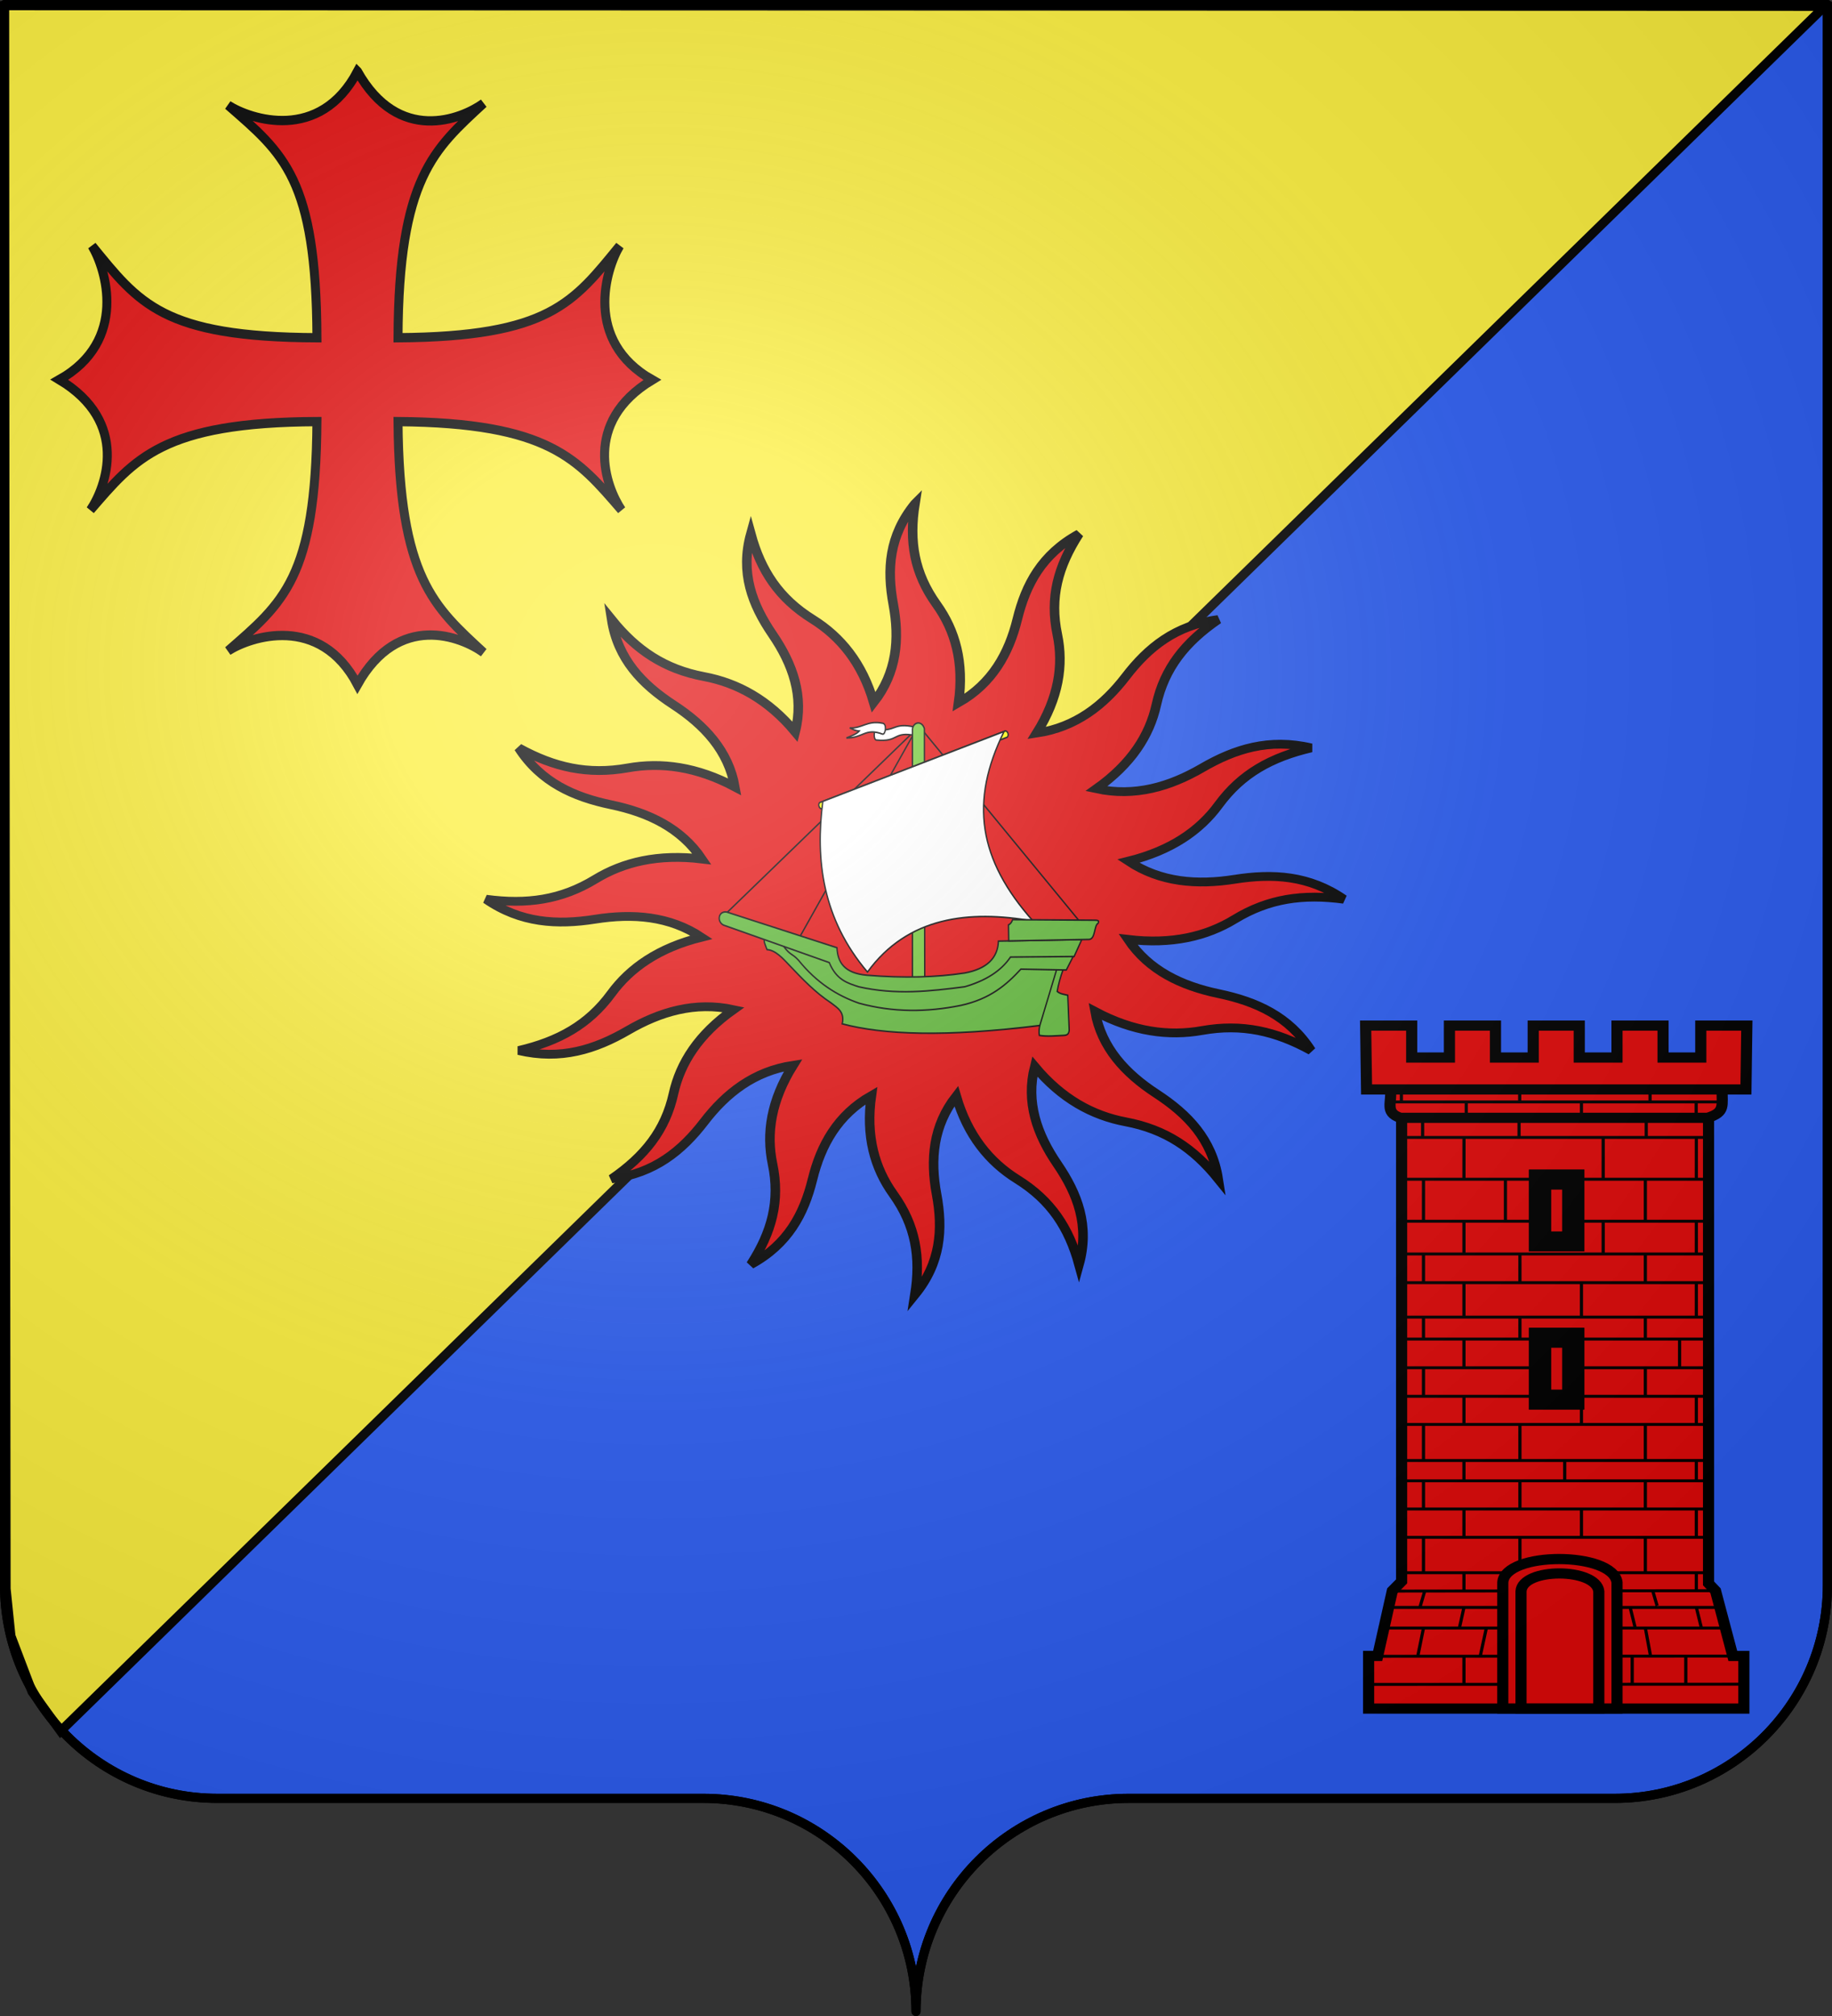 <svg xmlns="http://www.w3.org/2000/svg" xmlns:xlink="http://www.w3.org/1999/xlink" width="600" height="660" version="1.0"><rect width="100%" height="100%" fill="#333333" stroke="none"/><desc>Flag of Canton of Valais (Wallis)</desc><defs><g id="d"><path id="c" d="M0 0v1h.5z" transform="rotate(18 3.157 -.5)"/><use xlink:href="#c" width="810" height="540" transform="scale(-1 1)"/></g><g id="e"><use xlink:href="#d" width="810" height="540" transform="rotate(72)"/><use xlink:href="#d" width="810" height="540" transform="rotate(144)"/></g><g id="g"><path id="f" d="M0 0v1h.5z" transform="rotate(18 3.157 -.5)"/><use xlink:href="#f" width="810" height="540" transform="scale(-1 1)"/></g><g id="h"><use xlink:href="#g" width="810" height="540" transform="rotate(72)"/><use xlink:href="#g" width="810" height="540" transform="rotate(144)"/></g><radialGradient xlink:href="#a" id="i" cx="285.186" cy="200.448" r="300" fx="285.186" fy="200.448" gradientTransform="matrix(1.551 0 0 1.35 -227.894 -51.264)" gradientUnits="userSpaceOnUse"/><linearGradient id="a"><stop offset="0" style="stop-color:white;stop-opacity:.314"/><stop offset=".19" style="stop-color:white;stop-opacity:.251"/><stop offset=".6" style="stop-color:#6b6b6b;stop-opacity:.125"/><stop offset="1" style="stop-color:black;stop-opacity:.125"/></linearGradient></defs><path d="M300 658.5c0-38.505 31.203-69.754 69.65-69.754h159.2c38.447 0 69.65-31.25 69.65-69.754V1.5H1.5v517.492c0 38.504 31.203 69.754 69.65 69.754h159.2c38.447 0 69.65 31.25 69.65 69.753" style="fill:#2b5df2;fill-opacity:1;fill-rule:nonzero;stroke:#000;stroke-width:3;stroke-linecap:round;stroke-linejoin:round;stroke-miterlimit:4;stroke-dashoffset:0;stroke-opacity:1;stroke-dasharray:none"/><path d="M597.62 2.063 19.84 566.746l-9.325-12.897-6.945-18.254-1.587-15.476L1.39 1.865z" style="fill:#fcef3c;fill-rule:evenodd;stroke:#000;stroke-width:3;stroke-linecap:butt;stroke-linejoin:miter;stroke-opacity:1;stroke-miterlimit:4;stroke-dasharray:none"/><g style="fill:#e20909"><path d="M237.864 50.458c-23.03 42.27-65.627 28.494-79.231 20.025 33.902 28.669 54.033 43.054 54.417 137.676-94.622-.384-109.007-20.515-137.676-54.418 8.47 13.605 22.245 56.202-20.025 79.232 43.327 25.143 28.572 63.56 19.046 77.163 27.118-30.258 43.97-51.937 138.655-52.349-.678 92.709-20.77 107.264-54.417 135.716 13.604-8.469 56.202-22.244 79.231 20.026 25.143-43.327 63.56-28.572 77.164-19.046-30.031-26.914-51.623-43.882-52.35-136.696 92.804.73 109.892 22.32 136.805 52.35-9.515-13.59-24.32-51.91 18.828-77.055-42.165-23.04-28.38-65.745-19.916-79.34-28.451 33.644-43.022 53.737-135.717 54.417.412-94.687 22.092-111.646 52.35-138.764-13.605 9.526-52.02 24.39-77.164-18.937z" style="color:#000;fill:#e20909;fill-opacity:1;fill-rule:evenodd;stroke:#000;stroke-width:5.511;stroke-linecap:round;stroke-linejoin:miter;marker:none;marker-start:none;marker-mid:none;marker-end:none;stroke-miterlimit:4;stroke-dashoffset:0;stroke-opacity:1;visibility:visible;display:block;stroke-dasharray:none" transform="matrix(.535 0 0 .553 -10.18 -4.534)"/></g><g style="fill:#e20909"><path d="M92.817 3.744c-5.367 7.163-5.812 14.714-4.471 22.55 1.33 7.772.735 15.317-4.042 21.959-2.371-8.8-6.815-14.702-12.645-18.642-6.96-4.704-10.66-10.864-12.75-19.116-2.217 8.673.25 15.81 4.487 22.536 4.201 6.668 6.546 13.866 4.68 21.826-5.558-7.22-11.927-10.97-18.82-12.379-8.23-1.682-14.014-5.954-19.1-12.778 1.27 8.86 6.288 14.508 12.777 19.1 6.437 4.556 11.357 10.315 12.675 18.39-7.9-4.546-15.212-5.585-22.121-4.249-8.248 1.595-15.225-.129-22.536-4.486 4.564 7.7 11.362 10.988 19.115 12.748 7.687 1.745 14.423 5.191 18.73 12.142-9.03-1.174-16.178.669-22.046 4.546-7.01 4.63-14.129 5.7-22.551 4.471 7.163 5.368 14.714 5.813 22.55 4.472 7.772-1.33 15.318-.735 21.96 4.042-8.8 2.371-14.703 6.815-18.643 12.645-4.703 6.96-10.864 10.66-19.115 12.749 8.672 2.217 15.809-.249 22.536-4.487 6.667-4.2 13.866-6.546 21.825-4.679-7.22 5.558-10.97 11.927-12.379 18.82-1.682 8.23-5.954 14.013-12.778 19.1 8.86-1.27 14.508-6.288 19.1-12.778 4.556-6.436 10.316-11.357 18.39-12.674-4.545 7.9-5.585 15.212-4.249 22.12 1.596 8.248-.128 15.225-4.486 22.537 7.7-4.564 10.989-11.362 12.749-19.116 1.746-7.693 5.194-14.438 12.156-18.745-1.178 9.039.652 16.205 4.53 22.077 4.63 7.009 5.7 14.113 4.472 22.536 5.368-7.164 5.813-14.7 4.472-22.536-1.33-7.772-.721-15.331 4.057-21.973 2.372 8.794 6.802 14.717 12.63 18.656 6.96 4.704 10.66 10.85 12.749 19.1 2.217-8.671-.248-15.793-4.486-22.52-4.204-6.672-6.538-13.89-4.665-21.855 5.557 7.22 11.912 10.984 18.805 12.393 8.23 1.682 14.014 5.955 19.1 12.778-1.27-8.86-6.288-14.507-12.777-19.1-6.437-4.555-11.343-10.329-12.66-18.405 7.895 4.542 15.2 5.6 22.106 4.264 8.247-1.595 15.225.13 22.536 4.487-4.564-7.7-11.362-10.99-19.115-12.749-7.687-1.745-14.409-5.204-18.716-12.156 9.025 1.17 16.182-.656 22.047-4.531 7.009-4.63 14.114-5.7 22.536-4.472-7.163-5.367-14.7-5.813-22.536-4.471-7.772 1.33-15.331.72-21.973-4.058 8.795-2.371 14.718-6.802 18.656-12.63 4.704-6.96 10.85-10.66 19.101-12.748-8.672-2.218-15.794.248-22.52 4.486-6.672 4.203-13.89 6.538-21.856 4.664 7.22-5.557 10.985-11.912 12.394-18.804 1.682-8.23 5.954-14.014 12.778-19.101-8.86 1.27-14.508 6.288-19.101 12.778-4.555 6.437-10.329 11.343-18.405 12.66 4.542-7.896 5.6-15.2 4.265-22.107-1.596-8.247.128-15.224 4.486-22.536-7.7 4.565-10.989 11.363-12.749 19.116-1.743 7.683-5.196 14.408-12.141 18.716 1.17-9.025-.671-16.167-4.546-22.033-4.63-7.009-5.7-14.128-4.472-22.55z" style="color:#000;fill:#e20909;fill-opacity:1;fill-rule:nonzero;stroke:#000;stroke-width:1.971;stroke-linecap:butt;stroke-linejoin:miter;marker:none;marker-start:none;marker-mid:none;marker-end:none;stroke-miterlimit:4;stroke-dasharray:none;stroke-dashoffset:0;stroke-opacity:1;visibility:visible;display:inline;overflow:visible" transform="matrix(1.585 0 0 1.461 152.53 159.448)"/></g><path d="M9.576 250.354 297.469 5.897l243.447 259.61" style="fill:none;fill-rule:evenodd;stroke:#000;stroke-width:2;stroke-linecap:butt;stroke-linejoin:miter;stroke-miterlimit:4" transform="matrix(.221 0 0 .252 235.332 236.3)"/><path d="M117.662 283.69 295.449 5.896" style="fill:#ff0;fill-rule:evenodd;stroke:#000;stroke-width:2;stroke-linecap:butt;stroke-linejoin:miter;stroke-miterlimit:4" transform="matrix(.221 0 0 .252 235.332 236.3)"/><path d="M292.418 18.02c-34.65-6.276-24.353 8.932-58.841 5.681-4.165-.918-3.581-12.957.252-13.763 30.21 3.305 23.924-9.646 57.58-3.03z" style="fill:#fff;fill-rule:evenodd;stroke:#000;stroke-width:2;stroke-linecap:butt;stroke-linejoin:miter;stroke-miterlimit:4" transform="matrix(.221 0 0 .252 235.332 236.3)"/><path d="M287.368 8.928v329.31l18.182-1.01L305.045 8.8c-3.636-10.258-15.514-9.156-17.677.127z" style="fill:#71c837;fill-rule:evenodd;stroke:#000;stroke-width:2;stroke-linecap:butt;stroke-linejoin:miter;stroke-miterlimit:4" transform="matrix(.221 0 0 .252 235.332 236.3)"/><path d="m149.987 104.892 274.761-92.934c4.403-.133 5.806 5.958 3.03 8.081l-274.76 92.934c-3.886.37-6.03-5.985-3.031-8.08z" style="fill:#ff0;fill-rule:evenodd;stroke:#000;stroke-width:2;stroke-linecap:butt;stroke-linejoin:miter;stroke-miterlimit:4" transform="matrix(.221 0 0 .252 235.332 236.3)"/><path d="M220.697 325.105c59.457-71.743 150.478-80.906 245.468-66.165-81.31-80.214-94.225-155.158-43.058-246.35l-268.575 90.787c-11.253 75.896-.596 152.747 66.165 221.728zM189.383 21.05c25.219.06 28.046-13.51 53.538-5.051 4.549 1.23 7.054-13.7 0-14.142-22.877-3.953-30.342 7.114-48.488 6.06 4.16 1.665 7.751 3.653 14.143 4.041-3.435 3.714-11.533 6.353-19.193 9.092z" style="fill:#fff;fill-rule:evenodd;stroke:#000;stroke-width:2;stroke-linecap:butt;stroke-linejoin:miter;stroke-miterlimit:4" transform="matrix(.221 0 0 .252 235.332 236.3)"/><path d="M72.53 283.84c-8.8-4.348-3.78 4.857-.715 12.144 12.29.617 22.901 10.835 33.571 20.714 18.809 17.327 37.517 34.723 61.429 48.571 9.237 6.39 20.45 11.382 16.428 27.143 61.374 14.252 152.547 17.374 292.858 2.143-1.01 4.093-1.597 8.292-.715 12.857 11.46 1.706 24.07.542 36.429 0 6.717-.251 7.156-3.4 7.857-6.428l-2.143-45.715c-5.438-1.167-11.169-1.6-15.714-5 1.829-9.285 4.84-18.571 8.571-27.857h5l10.715-18.571-4.286-5.714-97.143-.715-24.286 25-40.714 12.143-142.143.714s-38.571-9.285-40-12.142c-1.428-2.858-12.143-21.429-12.143-21.429L72.53 275.984z" style="fill:#5ab532;fill-rule:evenodd;stroke:#000;stroke-width:2;stroke-linecap:butt;stroke-linejoin:miter;stroke-miterlimit:4" transform="matrix(.221 0 0 .252 235.332 236.3)"/><path d="M11.915 247.095C-.84 245.734-2.61 260.203 7.63 264.237l156.428 48.572c10.74 22.777 27.28 26.695 43.572 31.428 54.805 10.909 106.074 5.908 157.143 0 31.359-7.896 54.116-20.675 67.857-38.571l94.285-.714 11.429-22.143-123.571 2.143c-.91 22.04-17.187 36.053-50 41.428-41.664 5.552-89.53 6.827-145 2.857-33.633-2.606-43.344-17-44.286-35.714z" style="fill:#5ab532;fill-rule:evenodd;stroke:#000;stroke-width:2;stroke-linecap:butt;stroke-linejoin:miter;stroke-miterlimit:4" transform="matrix(.221 0 0 .252 235.332 236.3)"/><path d="m510.386 322.412-62.321-1.071c-21.208 20.139-45.342 38.753-89.107 47.143-50.016 8.848-100.223 9.23-150.715-2.857-32.233-9.803-62.636-26.43-89.642-55.715-9.421-9.196-12.205-6.185-22.143-18.214M476.06 394.681l25.04-72.983" style="fill:none;fill-rule:evenodd;stroke:#000;stroke-width:2;stroke-linecap:butt;stroke-linejoin:miter;stroke-miterlimit:4" transform="matrix(.221 0 0 .252 235.332 236.3)"/><path d="m430.06 284.672-.388-20.831c3.405-1.433 5.033-3.932 6.071-6.786l121.786.714c7.505.013 5.753 2.082 5 3.929-6.468 2.949-3.585 21.445-14.286 21.071z" style="fill:#5ab532;fill-rule:evenodd;stroke:#000;stroke-width:2;stroke-linecap:butt;stroke-linejoin:miter;stroke-miterlimit:4" transform="matrix(.221 0 0 .252 235.332 236.3)"/><g style="fill:#e20909"><g style="fill:#e20909;stroke:#000;stroke-width:2.617;stroke-miterlimit:4;stroke-opacity:1;stroke-dasharray:none;display:inline"><path d="M108.355 92.744v127.998l-2.18 2.41-3.442 16.75h-2.13v13.525h88.164v-13.524h-2.598l-4.063-16.75-1.636-1.891V92.744z" style="fill:#e20909;fill-opacity:1;stroke:#000;stroke-width:2.617;stroke-miterlimit:4;stroke-opacity:1;stroke-dasharray:none" transform="matrix(1.394 0 0 1.274 307.994 236.487)"/><path d="M105.702 94.142h77.967c-.12 4.283.867 6.033-3.42 7.476h-72.196c-3.824-1.392-1.843-4.067-2.351-7.476z" style="fill:#e20909;fill-opacity:1;stroke:#000;stroke-width:2.617;stroke-miterlimit:4;stroke-opacity:1;stroke-dasharray:none" transform="matrix(1.394 0 0 1.274 307.994 236.487)"/><path d="m99.907 77.923.215 16.41h89.131l.21-16.41h-10.818v8.207h-8.866v-8.207H158.96v8.207h-8.865v-8.207h-10.82v8.207h-8.865v-8.207h-10.819v8.207h-8.865v-8.207z" style="fill:#e20909;fill-opacity:1;stroke:#000;stroke-width:2.617;stroke-miterlimit:4;stroke-opacity:1;stroke-dasharray:none" transform="matrix(1.394 0 0 1.274 307.994 236.487)"/><path d="M105.219 227.439h77.668m-78.624 5.292h80.058m-83.882 7.262 88.303-.05m-88.183 7.275 88.183-.05m-75.244-14.437-1.344 7.212m16.112-7.212-1.434 7.212m-3.827 0v7.225m0-19.73-1.075 5.293m40.602 7.212v7.225m-.478-19.73 1.195 5.293m2.372 0 1.225 7.212m8.277 0v7.225m2.479-19.73 1.194 5.293m-70.644-14.21h71.868M111.656 94.053h71.829m-77.788 3.482h77.07m-74.92 3.837h72.65m-72.052 5.292h72.053m-72.438 10.747h72.437m-72.345 10.784h72.345m-72.345 8.416h72.107m-72.107 7.372h72.107m-72.107 8.85h72.107m-72.107 5.638h72.107m-71.901 7.373h71.9m-72.106 7.34h72.107m-72.52 7.23h72.52m-72.107 9.267h72.107m-72.314 5.214h72.314m-72.314 7.249h72.553m-72.553 7.282h72.433M108.303 94.054v3.482m4.99 3.673v5.396m.205 10.807v10.784m0 8.416v7.372m0 8.85v5.638m0 7.373v7.34m0 7.23v9.267m0 5.214v7.249m0 7.282v9.093m.359 4.45-1.195 4.416m23.439-133.332v3.482m-.154 3.673v5.396m-3.2 10.807v10.784m3.406 8.416v7.372m0 8.85v5.638m2.77 7.373v7.34m-2.77 7.23v9.267m0 5.214v7.249m0 7.282v9.093m0 4.45v4.022M123.545 97.536v3.74m-.529 5.393-.01 10.743m0 10.784v8.416m0 7.372v8.85m0 5.638v7.373m0 7.34v7.23m0 9.267v5.214m0 7.249v7.282m0 9.093v4.45m27.602-125.434v3.74m5.11 5.393v10.743m0 10.784v8.416m-5.11 7.372v8.85m0 5.638v7.373m0 7.34v7.23m-3.936 9.267v5.214m3.936 7.249v7.282m0 9.093v4.45m16.123-128.916v3.482m-.904 3.673v5.396m-.206 10.807v10.784m0 8.416v7.372m0 8.85v5.638m0 7.373v7.34m0 7.23v9.267m0 5.214v7.249m0 7.282v9.093m1.682 4.45 1.076 4.022m9.185-129.456v3.74m.038 5.393v10.743m0 10.784v8.416m0 7.372v8.85m-3.937 5.638v7.373m3.937 7.34v7.23m0 9.267v5.214m0 7.249v7.282m0 9.093v4.45m-71.277.267 75.217-.1" style="fill:#e20909;fill-opacity:1;fill-rule:evenodd;stroke:#000;stroke-width:.75;stroke-linecap:butt;stroke-linejoin:miter;stroke-miterlimit:4;stroke-opacity:1;stroke-dasharray:none" transform="matrix(1.394 0 0 1.274 307.994 236.487)"/><path d="M139.59 116.245v18.393h10.395v-18.393z" style="fill:#e20909;fill-opacity:1;stroke:#000;stroke-width:2.617;stroke-miterlimit:4;stroke-opacity:1;stroke-dasharray:none" transform="matrix(1.394 0 0 1.274 307.994 236.487)"/><path d="M139.59 116.245v18.393h10.395v-18.393zm2.607 2.514h5.18v13.365h-5.18zM139.59 156.89v18.394h10.395v-18.393z" style="fill:#e20909;fill-opacity:1;stroke:#000;stroke-width:2.617;stroke-miterlimit:4;stroke-opacity:1;stroke-dasharray:none" transform="matrix(1.394 0 0 1.274 307.994 236.487)"/><path d="M139.59 156.89v18.394h10.395v-18.393zm2.607 2.515h5.18v13.365h-5.18zM132.131 221.007c.477-8.022 25.882-7.99 26.836 0v32.403H132.13z" style="fill:#e20909;fill-opacity:1;stroke:#000;stroke-width:2.617;stroke-miterlimit:4;stroke-opacity:1;stroke-dasharray:none" transform="matrix(1.394 0 0 1.274 307.994 236.487)"/><path d="M154.688 253.399H136.41v-30.107c.325-6.13 17.627-6.104 18.277 0z" style="fill:#e20909;fill-opacity:1;stroke:#000;stroke-width:2.617;stroke-miterlimit:4;stroke-opacity:1;stroke-dasharray:none" transform="matrix(1.394 0 0 1.274 307.994 236.487)"/></g></g><path d="M1.5 1.5V518.99c0 38.505 31.203 69.755 69.65 69.755h159.2c38.447 0 69.65 31.25 69.65 69.754 0-38.504 31.203-69.754 69.65-69.754h159.2c38.447 0 69.65-31.25 69.65-69.755V1.5z" style="fill:url(#i);fill-opacity:1;fill-rule:evenodd;stroke:none;stroke-width:3;stroke-linecap:butt;stroke-linejoin:miter;stroke-miterlimit:4;stroke-dasharray:none;stroke-opacity:1"/><path d="M300 658.5c0-38.504 31.203-69.754 69.65-69.754h159.2c38.447 0 69.65-31.25 69.65-69.753V1.5H1.5v517.493c0 38.504 31.203 69.753 69.65 69.753h159.2c38.447 0 69.65 31.25 69.65 69.754" style="fill:none;fill-opacity:1;fill-rule:nonzero;stroke:#000;stroke-width:3;stroke-linecap:round;stroke-linejoin:round;stroke-miterlimit:4;stroke-dasharray:none;stroke-dashoffset:0;stroke-opacity:1"/></svg>